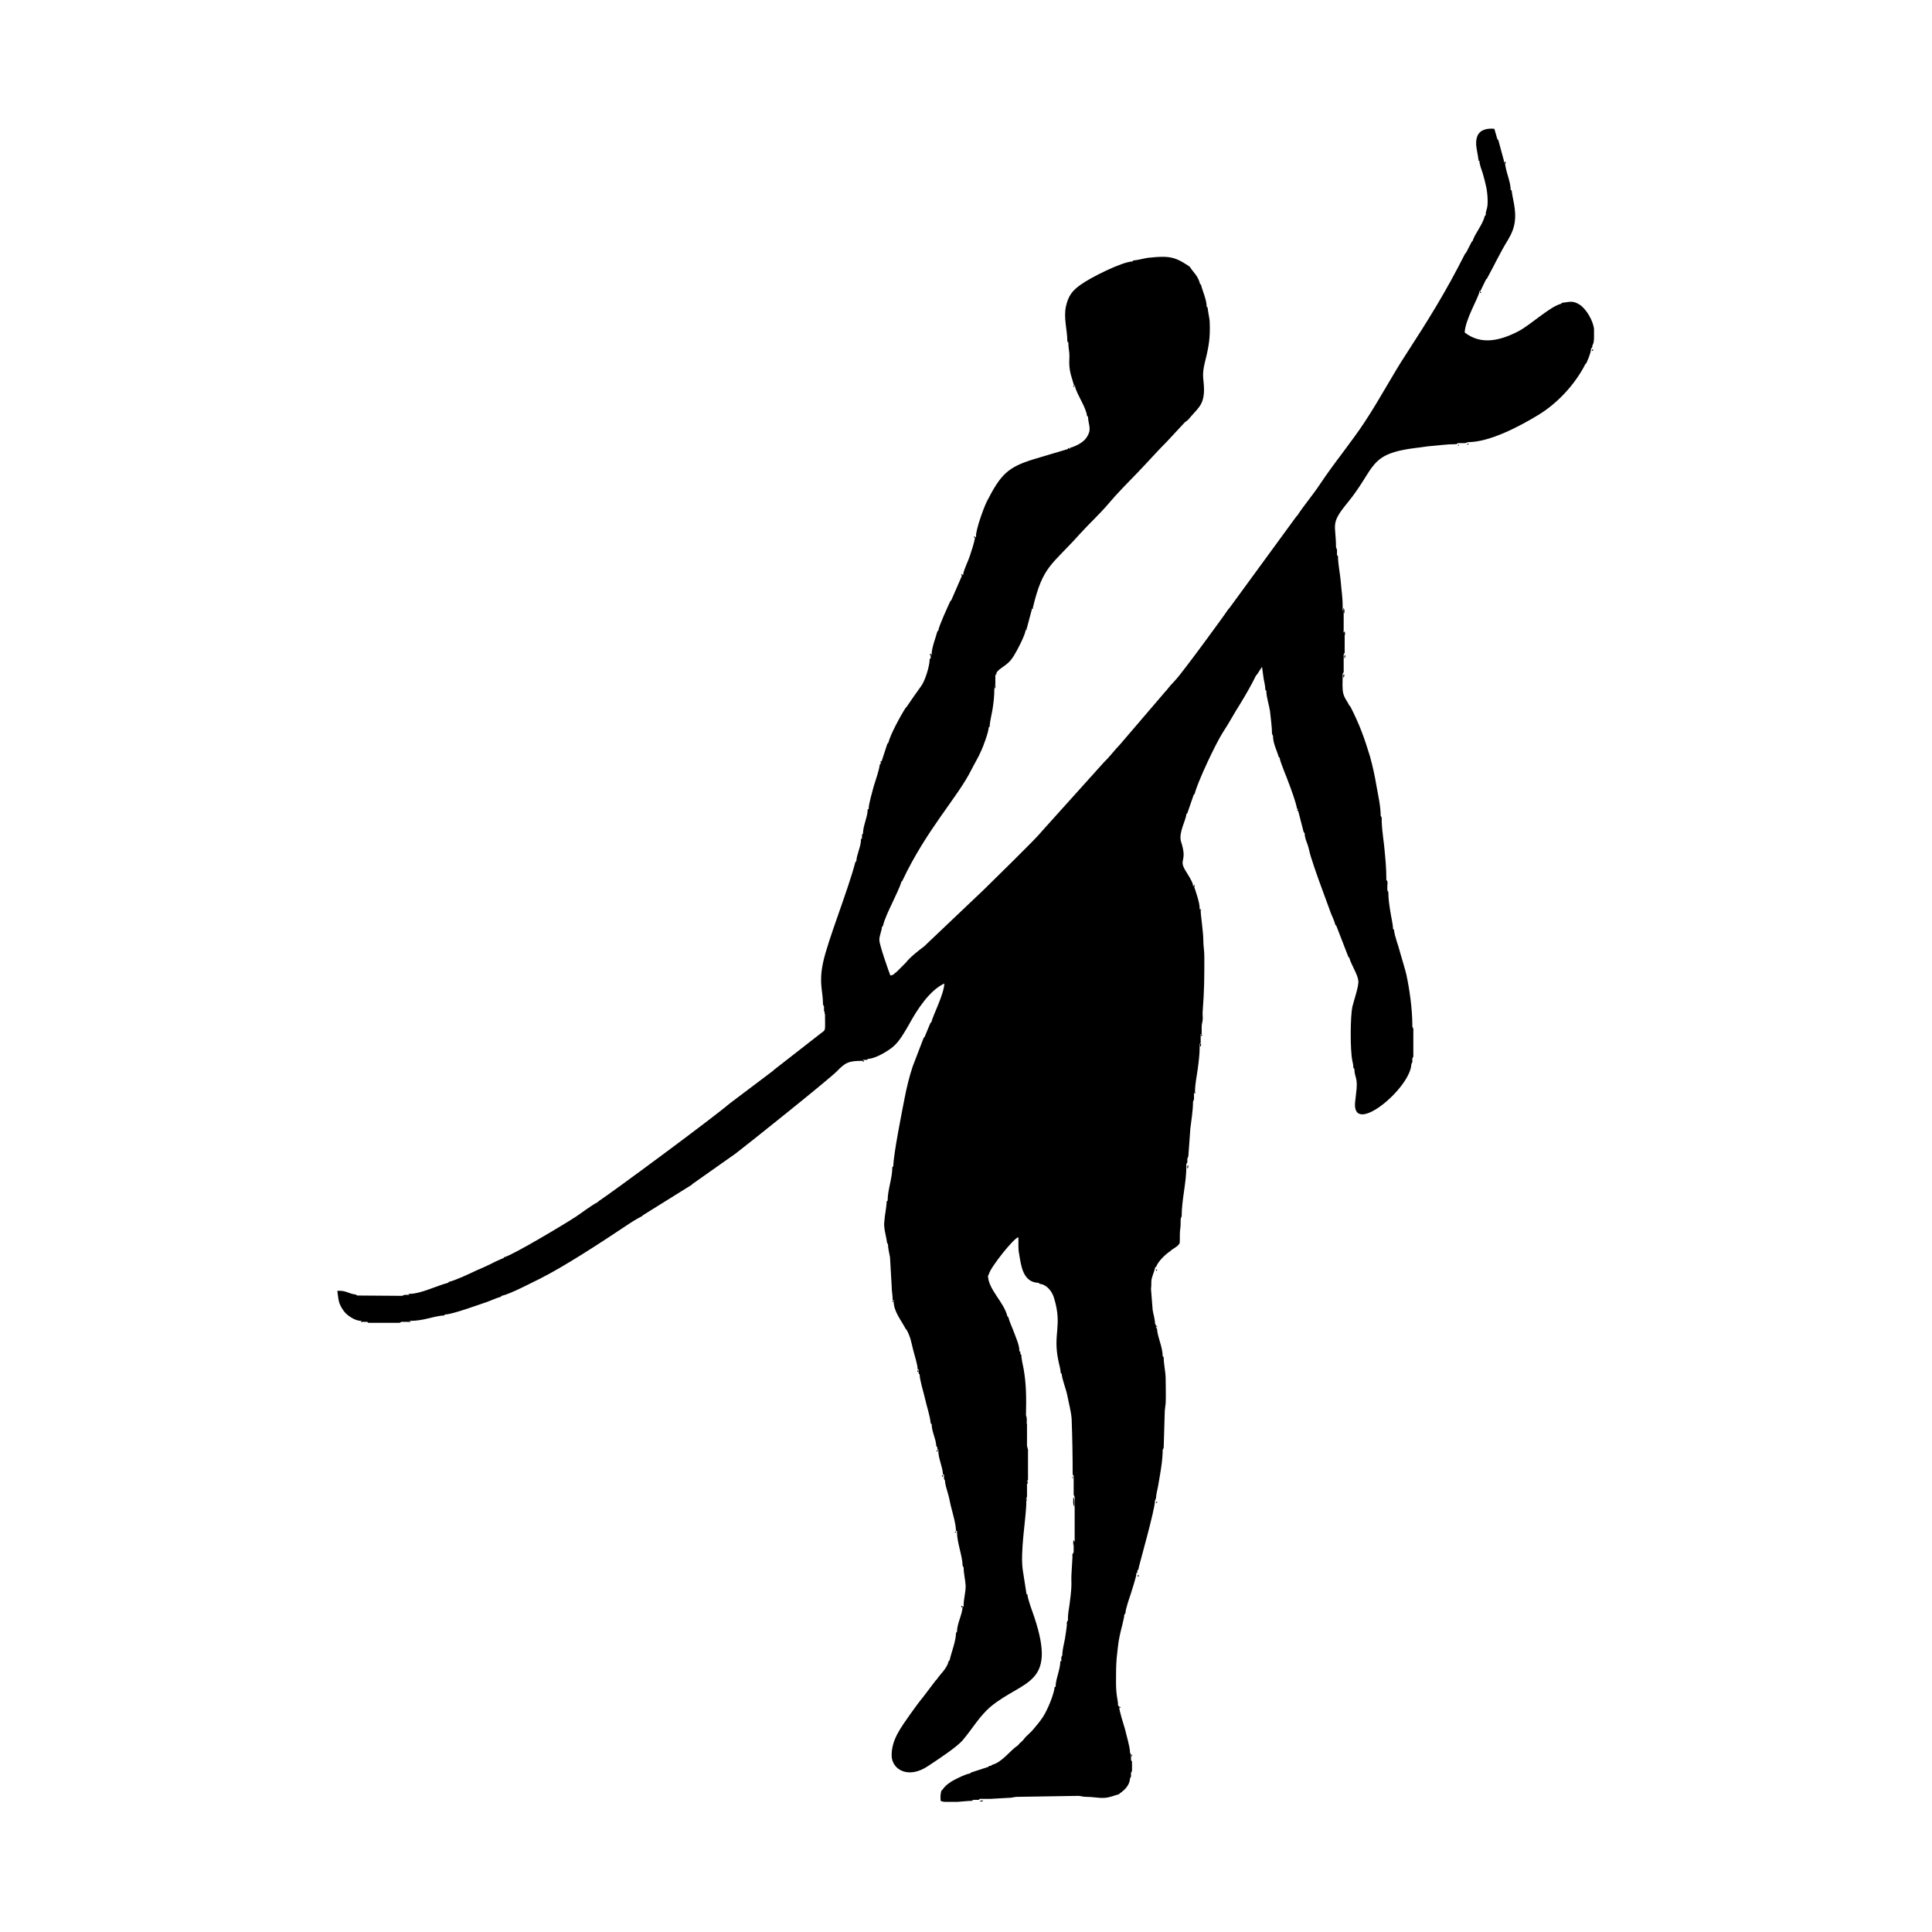 <svg width="1500" height="1500" viewBox="0 0 1500 1500" xmlns="http://www.w3.org/2000/svg">
  <!-- Original SVG transformed and centered -->
  <svg x="261.885" y="100.0" width="976.229" height="1300" viewBox="0 0 377.2 502.3">
      <path class="st0" d="M342.3,9.1l0.3,0.5c0.1,1.3,0.6,2.5,1,3.7c0.4,1.3,0.7,2.6,1,3.9c0.4,1.6,0.7,5,0.3,6.6 	c-0.2,0.8-0.4,1.1-0.4,2.1l-0.3,0.3c-0.6,2.6-3,5.3-3.6,7.4l-0.3,0.3l-1.7,3.3l-0.3,0.3c-5.8,11.5-11,19.8-17.8,30.3 	c-4,6.1-7.6,13-12.2,20c-2,3.1-4.6,6.5-6.8,9.5c-2.2,2.9-4.7,6.3-6.7,9.3c-2.1,3.2-4.7,6.2-6.8,9.4l-0.3,0.3l-20.1,27.5l-0.3,0.3 	c-1.3,2-13.8,19.1-15.9,21.3c-0.6,0.6-2.2,2.4-2.6,3l-0.3,0.3l-13.7,16c-1.6,1.6-3,3.6-4.7,5.2l-18.9,21 	c-1.6,2.1-14.7,14.8-17.3,17.4l-17.9,17c-1.4,1-4.5,3.5-5.4,4.8l-0.3,0.3l-0.3,0.3l-1.9,1.9l-0.3,0.3c-0.9,0.6-0.7,0.9-1.9,1.1 	c-0.6-1.6-3.3-9.2-3.3-10.7c0-1.2,0.7-2.7,0.8-3.9l0.3-0.3c0.4-1.9,1.8-4.8,2.7-6.7c0.8-1.8,2.4-4.9,2.8-6.5l0.3-0.3 	c7.2-15.3,16.6-25.1,20.6-33.1c1-2,2.2-3.9,3.1-6c0.6-1.3,2.2-5.6,2.2-6.9l0.3-0.3c0-1.3,0.7-4,0.9-5.4c0.3-2,0.5-3.7,0.5-5.9 	c0-1-0.1-0.7,0.3-1.4l0-2.7l0.3-0.6c0.3-0.8,1.9-1.8,2.7-2.4c1.1-0.8,1.9-1.7,2.6-2.9c0.9-1.4,3.3-6,3.5-7.6c0-0.5-0.1-0.4,0.3-0.4 	l1.6-6l0.3-0.5c3-12.5,5.6-12.5,14-21.9c2.8-3.1,6-6,8.7-9.2c2.6-3.1,5.9-6.4,8.8-9.4c2.9-3,5.7-6.2,8.7-9.2l5.3-5.7 	c0.4-0.4,0.7-0.4,1.2-1c2.7-3.3,4.6-4.1,4.6-8.9c0-3-0.8-4,0.3-8.3c1.2-4.8,1.6-7.3,1.4-12.1c-0.1-1.3-0.5-2.8-0.6-4.1 	c-0.4,0-0.3,0.1-0.3-0.3c0-2.1-1.2-4.6-1.7-6.6l-0.3-0.3c-0.6-2.4-1.9-3.3-3-5l-0.3-0.3c-2.5-1.6-4.2-2.7-7.4-2.8 	c-1.9,0-3.1,0.1-4.9,0.3c-1.4,0.2-3,0.7-4.4,0.8l-0.3,0.3c-3.1,0.1-12.5,4.8-15.4,6.9c-2.6,1.8-3.8,3.4-4.5,6.5 	c-0.8,3.5,0.4,7.1,0.4,10.6l0.3,0.3c0,1.4,0.2,2.1,0.3,3.3c0.1,1.1-0.1,2.5,0,3.6c0.2,2.6,0.8,3.7,1.4,6c0.4,0,0.3-0.1,0.3,0.3 	c0.6,2.5,3.3,6.2,3.6,8.8l0.3,0.3c0.1,2.6,1.3,3.7-0.5,6.3c-0.9,1.4-3.3,2.6-4.9,3c0,0.4,0.1,0.3-0.4,0.3l-10.4,3.1 	c-7.9,2.4-10,4.6-14.2,12.8c-1,2.1-3.2,8.2-3.2,10.3c0,0.4,0.1,0.3-0.3,0.3c-0.2,1.8-1,3.8-1.5,5.5c-0.5,1.6-1.7,3.9-2,5.4 	c0,0.4,0.1,0.4-0.3,0.4l-3.3,7.6l-0.3,0.3c-0.7,1.5-3.5,7.6-3.6,8.8l-0.3,0.3c-0.5,1.9-1.6,4.6-1.7,6.6c0,0.5,0.1,0.4-0.3,0.4l0,1 	l-0.3,0.3c0,2-1.3,6.3-2.5,8c-1.5,2.1-3,4.2-4.4,6.3l-0.3,0.3c-1.5,2.3-4.6,8-5.2,10.5l-0.3,0.3l-1.7,5.2c0,0.4,0.1,0.3-0.3,0.3 	l0,0.5l-0.3,0.3c-0.1,1.5-1.3,4.8-1.8,6.5c-0.4,1.6-1.5,5.2-1.5,6.7c0,0.5,0.1,0.4-0.3,0.4c-0.1,2.3-1.4,4.7-1.4,7 	c0,0.5,0.1,0.4-0.3,0.4l0,1l-0.3,0.3c0,2.3-1.3,4.5-1.4,6.6l-0.3,0.3c-2.3,8.8-8.3,23.5-9.7,30.2c-1.3,6.2,0,8.4,0,12.5l0.3,0.5 	l0,1.5c0.4,0.5,0.3,0,0.3,1c0,5.6,0.4,4.3-1.7,6L131,282.3l-0.3,0.3l-13,9.8c-5,4.3-34.9,26.4-39.3,29.3l-0.3,0.3 	c-1.8,0.9-4.8,3.2-6.6,4.4c-3.2,2.1-18.7,11.4-21.4,12.1l-0.3,0.3c-0.6,0.2-3.2,1.4-3.9,1.8c-1.4,0.7-2.6,1.2-4,1.8 	c-2.1,1-6.3,3-8.4,3.5l-0.3,0.3c-3.2,0.8-8.2,3.3-11.5,3.3c0,0.4,0.1,0.3-0.4,0.3l-1.1,0l-0.8,0.3L6,350l-0.5-0.3 	c-2.1-0.2-2.9-1.3-5.5-1.1c0.4,2.6,0.2,3.6,1.9,6c1,1.4,3.4,3,5.2,3l0.5,0.3l1.4,0l0.3,0.3h9.4l0.5-0.3h1.9l0.9-0.3 	c1.7,0,3.5-0.3,5.1-0.7c1.3-0.3,3.5-0.9,4.9-0.9l0.3-0.3c1.6,0,6.9-1.8,8.6-2.4c1.4-0.5,2.7-0.9,4.1-1.4c1.3-0.5,2.6-1.1,4-1.5 	l0.3-0.3c2.7-0.6,8.7-3.8,11.4-5.1c7.4-3.7,18.4-10.9,25.6-15.7c1.6-1.1,3.5-2.3,5.1-3.1l0.3-0.3l14.6-9.1l0.3-0.3l12.9-9.1 	c2.9-2.2,27.6-21.9,30.4-24.7c2.6-2.7,3.6-3.1,7.8-3.1c0-0.4-0.1-0.3,0.4-0.3h0.8l0.3-0.3c2.1,0,6-2.3,7.6-3.7 	c1.8-1.5,3.5-4.5,4.7-6.6c2.4-4.4,6.1-10.2,10.6-12.3c-0.1,3.2-3.3,9.3-3.9,11.6l-0.3,0.3l-1.7,4.1l-0.3,0.3l-3.3,8.6 	c-1,3-1.8,6.3-2.4,9.4c-0.8,4.1-3.4,17.1-3.4,20.5l-0.3,0.3c0,3.3-1.4,6.8-1.4,9.9c0,0.5,0.1,0.4-0.3,0.4c0,0.8-0.2,2-0.3,2.8 	c-0.2,1.1-0.3,2.1-0.4,3.2c-0.3,1.8,0.6,4.5,0.8,6.3l0.3,0.6c0,1.2,0.4,2.6,0.6,3.8l0.5,8.6c0,1.7,0.3,2.6,0.3,4.3 	c0.4,0,0.3-0.1,0.3,0.3c0,3.1,2.2,5.6,3.6,8.3l0.3,0.3c1.2,2.3,1.3,3.4,1.9,5.8c0.4,1.7,1.4,4.6,1.4,6.1c0.4,0,0.3-0.1,0.3,0.4 	l0,0.8l0.3,0.3c0,1.6,1.2,5.4,1.6,7.2c0.5,2.3,1.5,5.1,1.7,7.4l0.3,0.3c0,2.2,1.3,4.4,1.4,6.6l0.3,0.3v0.7c0.4,0,0.3-0.1,0.3,0.4 	c0,2.3,1.3,4.8,1.4,7.1c0.4,0,0.3-0.1,0.3,0.4l0,0.9l0.3,0.5c0,1,0.5,2.6,0.8,3.6c0.4,1.3,0.6,2.4,0.9,3.8c0.5,2,1.6,5.7,1.6,7.7 	c0.4,0,0.3-0.1,0.3,0.3c0,3.3,1.6,7,1.7,10.2l0.3,0.5c0,1.9,0.5,3.6,0.6,5.5c0,2.1-0.6,3.9-0.6,5.8c0,0.5,0.1,0.4-0.3,0.4 	c-0.1,2.4-1.7,5.1-1.7,7.6l-0.3,0.3c0,2.5-1.4,5.8-1.9,8.2l-0.3,0.3c-0.5,2.2-2.4,3.7-3.6,5.5l-0.3,0.3l-3.8,5 	c-1.4,1.7-2.6,3.4-3.9,5.2c-2.6,3.8-5.6,7.5-5.5,12.4c0.1,4.1,5,7.1,11,3c2.4-1.6,8.6-5.6,10.4-7.8c2.7-3.2,4.9-7,8.1-9.8 	c9.9-8.3,20.2-6.3,13.3-27c-0.6-1.8-1.9-5.1-2.1-6.9c-0.4,0-0.3,0.1-0.3-0.4l-1-6.4c-1-5.8,1-16,1-21.1l-0.1-0.6l0.3-0.8l0-3.9 	c0-1.1-0.1-0.5,0.3-1.1v-9.2c-0.5-0.5-0.3-0.7-0.3-1.5l0-5.9c-0.6-0.6-0.3-2.3-0.3-3.2c0.1-4.6,0.1-8.9-0.7-13.4 	c-0.2-1.2-0.7-3.1-0.7-4.3l-0.3-0.3l0-0.7c-0.4,0-0.3,0.1-0.3-0.4c0-1.5-1-3.7-1.5-5.1c-0.5-1.4-1.5-3.5-1.8-4.8l-0.3-0.3 	c-1-4.2-5.7-8-5.8-12.1l0.3-0.6c0.5-2,7.3-10.6,8.8-11c0.1,1.6-0.1,3.3,0.2,4.8c0.6,3.4,1,8.8,5.9,8.9l0.3,0.3 	c2.1,0.2,3.7,2.2,4.3,4.2c2.6,8.5-0.4,10.6,1.3,18.8c0.2,1.1,0.7,2.6,0.7,3.7l0.3,0.3c0.2,1.9,1.3,4.5,1.7,6.5 	c0.4,2.2,1.2,5,1.3,7.2c0.2,5.5,0.3,10.8,0.3,16.4l0.3,0.6l0,5.6c0.5,0.6,0.3,2,0.3,2.9l0,9.9c0,1.1,0.2,0.9-0.3,1.7l0,2.7l-0.3,0.5 	l-0.3,5c-0.3,4.3,0.3,3.1-0.6,9.9c-0.2,1.7-0.6,3.2-0.5,5l-0.3,0.5c0,1.6-0.4,3.4-0.6,5c-0.3,1.6-0.8,3.4-0.8,5l-0.3,0.6l0,0.8 	c0,0.5,0.1,0.4-0.3,0.4c0,2.4-1.3,5.1-1.4,7.3c0,0.5,0.1,0.4-0.3,0.4c-0.2,2.3-2.2,7-3.5,9c-1,1.5-1.7,2.3-2.8,3.6 	c-0.9,1.2-2.2,2-3.1,3.3l-0.3,0.3c-0.4,0.5-0.7,0.5-1.1,1.1l-0.3,0.3c-2.3,1.5-4.6,5-7.7,5.8l-0.3,0.3l-0.5,0l-0.3,0.3l-5.2,1.7 	l-0.3,0.3c-1.2,0.1-3.5,1.3-4.7,1.9c-1.5,0.8-2.7,1.7-3.6,3l-0.3,0.3c-0.3,1.3-0.3,1.6-0.2,3c0.4,0.2,0.9,0.3,1.4,0.3h3.7 	c1.5-0.1,3-0.3,4.2-0.3l0.5-0.3l1.6,0c0.6-0.4,0-0.3,1.1-0.3c0.8,0,1.7,0,2.5,0l5.2-0.3c1.2,0,1.5-0.2,2.5-0.3l18.7-0.3 	c1,0.1,1.2,0.3,2.5,0.3c1.9,0,3.3,0.4,5.2,0.3c1.7-0.1,2.9-0.7,4.4-1.1l0.3-0.3c1.5-1,2.9-2.5,3-4.4l0.3-0.6l0-1.1l0.3-0.6v-2.7 	l-0.3-0.6l0-1.5l-0.3-0.7c0-1.7-1.1-5.2-1.5-7c-0.5-1.8-1.7-5.2-1.8-7c-0.4,0-0.3,0.1-0.3-0.3c0-1.6-0.6-2.5-0.6-6.9 	c0-2.6,0-4.7,0.2-7.2c0.3-2.3,0.4-4.4,0.9-6.6c0.3-1.6,1.3-4.9,1.4-6.4l0.3-0.3c0.1-1.5,1.1-4.3,1.6-5.8c0.4-1.3,1.6-5,1.7-6 	c0-0.4-0.1-0.4,0.3-0.4l0-0.7l0.3-0.3c0.1-1,5-17.9,5-20.7l0.3-0.7c0-0.9,0.4-2.5,0.6-3.5c0.2-1.2,0.4-2.3,0.6-3.5 	c0.4-2.4,0.8-4.9,0.8-7.5l0.3-0.6l0.3-10.1c0-1.5,0.2-2.1,0.3-3.3c0.1-2.3,0-4.8,0-7.2c0-2.2-0.6-4.4-0.6-6.6l-0.3-0.3 	c0-2.8-1.6-5.8-1.7-8.3l-0.3-0.2l0-0.7l-0.3-0.6c0-1.2-0.5-2.8-0.7-4l-0.5-6.3c0.1-0.9,0.1-1.5,0.1-2.4c0.1-1.3,0.8-2.6,1.1-3.9 	c0-0.4-0.1-0.3,0.3-0.3c0.6-1.8,2.9-3.9,4.4-4.9l0.3-0.3c0.9-0.6,1.9-1.1,2.4-2c0.1-1.2,0-2.5,0.1-3.7c0.2-1.4,0.2-2.1,0.2-3.6 	l0.3-0.8c0-5,1.4-9.9,1.4-14.9c0-1.1-0.1-0.5,0.3-1.2V309l0.3-0.8l0.6-8.3c0.3-2.6,0.8-5.3,0.8-8l0.3-0.8l0-1.7l0.3-0.5 	c0-2.3,0.5-4.5,0.8-6.7c0.3-2.3,0.6-4.5,0.6-6.9c0-1.1-0.1-0.5,0.3-1.1v-2.2c0-0.5-0.1-0.4,0.3-0.4c0-0.7,0-1.4,0-2.1 	c0-1.1,0.2-1.2,0.3-2.2c0.1-0.8-0.1-1.7,0-2.5c0.5-6.6,0.5-10,0.5-16.5c0-1.8-0.3-3-0.3-4.7c0-2.6-0.8-7.7-0.8-9l-0.3-0.6 	c0-2-1.1-4.9-1.7-6.8c-0.4,0-0.3,0.1-0.3-0.4c-0.3-1.3-1.7-3.3-2.4-4.5c-1.9-3.3,0.8-2.4-1.2-8.5c-0.8-2.6,1.5-6.4,1.6-8.2l0.3-0.3 	l1.9-5.5l0.3-0.3c0.8-3.4,6.3-15.1,8.5-18.5c1.8-2.7,3.3-5.6,5.1-8.4c1.6-2.6,3.5-5.9,4.8-8.6l0.3-0.3l1.5-2.3 	c0.2,1.4,0.3,2.3,0.5,3.6c0.2,1,0.5,2.3,0.5,3.3l0.3,0.3c0,1.9,0.8,4.1,1.1,6.1c0.2,2.1,0.6,4.7,0.6,6.8l0.3,0.6 	c0,2.3,1.1,4.2,1.7,6.3l0.3,0.3c0.1,1.2,2.2,6,2.7,7.5c0.7,1.8,2.3,6.2,2.5,7.8c0.4,0,0.3-0.1,0.3,0.4l1.7,6.6l0.3,0.3 	c0,1.3,0.5,2.4,0.9,3.5c0.4,1.2,0.6,2.5,1,3.7c0.7,2.2,1.5,4.6,2.3,6.8l3.7,10.1c0.5,1.2,1,2.2,1.3,3.4l0.3,0.3l3.6,9.3l0.3,0.3 	c0.5,2,2.5,4.9,2.7,6.9c0.2,1.5-1.4,6.1-1.8,7.8c-0.6,2.8-0.7,12.8,0,16.2c0.2,0.8,0.3,1.3,0.3,2.1l0.3,0.3c0.1,3,1.2,2.4,0.5,7.6 	c-0.1,0.9-0.2,1.7-0.3,2.7c-0.6,9.9,16.7-4.6,16.9-11.7l0.3-0.6v-1.1l0.3-0.6v-8.2c-0.4-0.6-0.3,0-0.3-1.1c0-4.8-0.8-10.7-1.8-15.3 	c-0.5-2.1-1.3-4.5-1.9-6.7c-0.5-2.1-1.6-4.6-1.8-6.7l-0.3-0.3c0-1.4-0.6-3.7-0.8-5.2c-0.3-1.9-0.6-3.7-0.6-5.8l-0.3-0.6v-2.1 	c-0.4-0.8-0.3-0.5-0.3-1.5c0-3-0.3-6.1-0.6-9.1c-0.1-1.3-0.4-3.1-0.5-4.4c-0.2-1.5-0.3-3.1-0.3-4.7l-0.3-0.5c0-3-0.8-6.3-1.3-9.2 	c-0.5-3-1.1-5.7-1.9-8.6c-1.7-5.6-3.1-9.5-5.9-15l-0.3-0.3c-0.7-1.4-1.3-1.9-1.8-3.5c-0.4-1.6-0.2-3.6-0.2-5.3 	c0-1.1-0.1-0.5,0.3-1.2v-4.6c0-1.1-0.1-0.5,0.3-1.2v-5.8c-0.5-0.4-0.3-0.5-0.3-1.2l0-5.2c-0.4-0.7-0.3-0.6-0.3-1.7 	c0-2.9-0.4-5-0.6-7.7c-0.2-2.4-0.8-4.9-0.8-7.4l-0.3-0.3v-1.6l-0.3-0.8c0-6.8-1.8-6.9,3.2-13c9-10.9,6.1-15,21-16.8 	c1.2-0.1,2.7-0.4,3.9-0.5c2.7-0.2,5.1-0.6,8-0.6l0.5-0.3l2.1,0l0.9-0.3c6.5,0,15.4-4.7,21-8.1c5.8-3.5,11.1-9.2,14.2-15.3l0.3-0.3 	c0.5-1.1,1.3-3,1.4-4.1c0-0.5-0.1-0.4,0.3-0.4c0.2-1.7,0.5-0.8,0.6-3v-2.7c-0.2-2.4-2.3-6.1-4.4-7.4c-2.1-1.3-3.1-0.7-5.2-0.5 	l-0.3,0.3c-3.3,0.8-9.2,6.4-12.9,8.3c-5.3,2.7-11,4.2-16,0.3c0.2-3.9,4-10.2,4.4-12.1c0-0.4-0.1-0.3,0.3-0.3l1.7-3.5l0.3-0.3 	c2.1-3.8,4-7.9,6.3-11.6c2.3-3.8,2.5-6.8,1.8-10.8c-0.2-1.1-0.6-2.9-0.7-4l-0.3-0.2c0-2.5-1.6-5.7-1.7-8.2c-0.4,0-0.3,0.1-0.3-0.4 	l-1.7-6.3l-0.3-0.3L347.1,0c-2.1-0.2-4.3,0.2-5.1,2.2C341.1,4.4,342.1,7,342.3,9.1"/> <path class="st0" d="M206.8,389c0-1.1,0.2-2.5-0.3-3.2C206.5,386.7,206.2,388.4,206.8,389"/> <path class="st0" d="M221.1,413.4c0-0.9,0.2-2.4-0.3-2.9C220.8,411.5,220.6,412.6,221.1,413.4"/> <path class="st0" d="M220.8,425c0.4-0.8,0.3-0.7,0.3-1.7C220.6,423.6,220.8,424.3,220.8,425"/> <path class="st0" d="M207,396.4c0-1.1,0.2-0.8-0.3-1.5C206.7,395.7,206.6,395.9,207,396.4"/> <path class="st0" d="M302.1,145.4c0-1,0.2-0.9-0.3-1.7C301.8,144.8,301.6,144.7,302.1,145.4"/> <path class="st0" d="M197.1,168c0.5-0.4,0.3-0.7,0.3-1.4C197,167.3,197.1,166.9,197.1,168"/> <path class="st0" d="M315,226.8c0-1,0.2-0.9-0.3-1.5C314.7,226.3,314.6,226,315,226.8"/> <path class="st0" d="M302.3,151.9c0-1.1,0.1-0.6-0.3-1.2C302,151.4,301.9,151.4,302.3,151.9"/> <path class="st0" d="M206.5,412c0.4-0.7,0.3-0.3,0.3-1.3l-0.3,0.8L206.5,412z"/> <path class="st0" d="M301.8,164.7l0.3-0.5l-0.1-0.7C301.7,164.1,301.8,163.5,301.8,164.7"/> <path class="st0" d="M255,312l0.3-0.5l-0.1-0.7C254.9,311.5,255,310.9,255,312"/> <path class="st0" d="M302.1,158.9l0.3-0.5l-0.1-0.7C302,158.4,302.1,157.8,302.1,158.9"/> <path class="st0" d="M193.8,501.5c-1.1,0-0.5-0.1-1.1,0.3C193.8,501.7,193.2,501.9,193.8,501.5"/> <path class="st0" d="M206.8,406.7c0.4-0.6,0.3,0,0.3-1.1C206.7,406.2,206.8,405.6,206.8,406.7"/> <path class="st0" d="M322.7,270.4c0-1.1,0.1-0.5-0.3-1.1C322.4,270.5,322.3,269.9,322.7,270.4"/> <path class="st0" d="M258.8,275.4c0.4-0.6,0.3,0.1,0.3-1.1C258.7,274.9,258.8,274.3,258.8,275.4"/> <path class="st0" d="M146.5,265.7c0-1,0.1-0.5-0.3-1C146.2,266,146.1,265.2,146.5,265.7"/> <path class="st0" d="M159.4,204.1c-0.4,0-0.3-0.1-0.3,0.4C159.5,204.5,159.4,204.5,159.4,204.1"/> <path class="st0" d="M174.3,372.9c0-0.5,0.1-0.4-0.3-0.4C174,373,173.9,372.9,174.3,372.9"/> <path class="st0" d="M259.4,271.7c-0.4,0-0.3-0.1-0.3,0.4C259.5,272.1,259.4,272.2,259.4,271.7"/> <path class="st0" d="M157.8,211.5c-0.4,0-0.3-0.1-0.3,0.4C157.9,211.9,157.8,212,157.8,211.5"/> <path class="st0" d="M165.2,321.6c-0.4,0-0.3-0.1-0.3,0.4C165.3,322,165.2,322.1,165.2,321.6"/> <path class="st0" d="M376.7,66.2c-0.4,0-0.3-0.1-0.3,0.4C376.8,66.6,376.7,66.7,376.7,66.2"/> <path class="st0" d="M219.6,95.8c-0.5,0-0.4-0.1-0.4,0.3C219.6,96.1,219.6,96.2,219.6,95.8"/> <path class="st0" d="M187.5,443.1c-0.4,0-0.3-0.1-0.3,0.4C187.6,443.5,187.5,443.6,187.5,443.1"/> <path class="st0" d="M217.2,459.9c-0.4,0-0.3-0.1-0.3,0.4C217.4,460.3,217.2,460.4,217.2,459.9"/> <path class="st0" d="M206.8,439.9c0-0.5,0.1-0.4-0.3-0.4C206.5,440,206.4,439.9,206.8,439.9"/> <path class="st0" d="M158,279.5c-0.5,0-0.4-0.1-0.4,0.3C158.1,279.8,158,279.9,158,279.5"/> <path class="st0" d="M178.1,157.5c-0.4,0-0.3-0.1-0.3,0.4C178.3,157.9,178.1,158,178.1,157.5"/> <path class="st0" d="M350.5,10.3c0-0.5,0.1-0.4-0.3-0.4C350.2,10.4,350.1,10.3,350.5,10.3"/> <path class="st0" d="M288.3,204.6c0-0.5,0.1-0.4-0.3-0.4C288,204.7,287.9,204.6,288.3,204.6"/> <path class="st0" d="M215.6,467.6c-0.4,0-0.3-0.1-0.3,0.4C215.7,468,215.6,468.1,215.6,467.6"/> <path class="st0" d="M204.8,367.2c0-0.5,0.1-0.4-0.3-0.4C204.6,367.3,204.4,367.2,204.8,367.2"/> <path class="st0" d="M206.8,150c-0.4,0-0.3-0.1-0.3,0.4C206.9,150.3,206.8,150.4,206.8,150"/> <path class="st0" d="M180.1,396.8c0-0.4,0.1-0.4-0.3-0.4C179.8,396.9,179.7,396.8,180.1,396.8"/> <path class="st0" d="M21.8,349.5c-0.4,0-0.4-0.1-0.4,0.3C21.9,349.7,21.8,349.9,21.8,349.5"/> <path class="st0" d="M240.4,433.9c-0.4,0-0.3-0.1-0.3,0.4C240.5,434.3,240.4,434.4,240.4,433.9"/> <path class="st0" d="M181.7,404.3c0-0.4,0.1-0.4-0.3-0.4C181.4,404.4,181.3,404.3,181.7,404.3"/> <path class="st0" d="M257.2,227.3c0-0.4,0.1-0.4-0.3-0.4C256.9,227.3,256.8,227.3,257.2,227.3"/> <path class="st0" d="M187.5,133.6c-0.4,0-0.3-0.1-0.3,0.4C187.6,133.9,187.5,134,187.5,133.6"/> <path class="st0" d="M234.9,473.7c0-0.4,0.1-0.3-0.3-0.3C234.6,473.8,234.5,473.7,234.9,473.7"/> <path class="st0" d="M166.8,351.9c0-0.4,0.1-0.3-0.3-0.3C166.6,352,166.4,351.9,166.8,351.9"/> <path class="st0" d="M245.9,342.2c-0.4,0-0.3-0.1-0.3,0.3C246,342.6,245.9,342.7,245.9,342.2"/> <path class="st0" d="M221.1,77.4c0-0.4,0.1-0.3-0.3-0.3C220.8,77.5,220.7,77.4,221.1,77.4"/> <path class="st0" d="M191.3,122.3c-0.4,0-0.3-0.1-0.3,0.3C191.5,122.6,191.3,122.7,191.3,122.3"/> <path class="st0" d="M185.6,421.1c0-0.4,0.1-0.3-0.3-0.3C185.3,421.2,185.2,421.1,185.6,421.1"/> <path class="st0" d="M343.1,48.9c-0.4,0-0.3-0.1-0.3,0.3C343.2,49.3,343.1,49.4,343.1,48.9"/> <path class="st0" d="M163.3,189.7c-0.4,0-0.3-0.1-0.3,0.3C163.4,190.1,163.3,190.1,163.3,189.7"/> <path class="st0" d="M261,53.7c0-0.4,0.1-0.3-0.3-0.3C260.7,53.8,260.6,53.7,261,53.7"/> <path class="st0" d="M339.5,94.4l-0.9,0.3C339.7,94.7,339.1,94.8,339.5,94.4"/> <path class="st0" d="M22,357.7l-0.9,0.3C22.1,358,21.6,358.1,22,357.7"/> <path class="st0" d="M245.6,412.3c0.4-0.2,0.3,0.4,0.3-0.7L245.6,412.3z"/> <path class="st0" d="M238.4,488.4c0-1.1,0.1-0.4-0.3-0.7L238.4,488.4z"/> <path class="st0" d="M220.8,404.8l-0.3-0.6C220.5,405.2,220.5,404.6,220.8,404.8"/> <path class="st0" d="M245.9,359.7c0-1.1,0.1-0.4-0.3-0.6L245.9,359.7z"/> <path class="st0" d="M197.4,163.8c0.4-0.2,0.3,0.4,0.3-0.6L197.4,163.8z"/> <path class="st0" d="M259.1,234.7c0-1,0.1-0.4-0.3-0.6L259.1,234.7z"/> <path class="st0" d="M220.5,428.2l0.3-0.5C220.4,427.9,220.5,427.3,220.5,428.2"/> <path class="st0" d="M257.1,289.4c0.4-0.2,0.3,0.4,0.3-0.5L257.1,289.4z"/> <path class="st0" d="M146.2,263.3l-0.3-0.5C145.9,263.6,145.8,263,146.2,263.3"/> <path class="st0" d="M208.4,144c0.4-0.2,0.3,0.4,0.3-0.5L208.4,144z"/> <path class="st0" d="M336.5,94.7l-0.5,0.3C336.9,95,336.3,95.1,336.5,94.7"/> <path class="st0" d="M342.6,9.6l-0.3-0.5C342.3,10,342.2,9.4,342.6,9.6"/> <path class="st0" d="M7.6,358l-0.5-0.3C7.3,358.1,6.7,358,7.6,358"/> <path class="st0" d="M218.9,448.5l0.3-0.5C218.8,448.3,218.9,447.7,218.9,448.5"/> <path class="st0" d="M290.2,211.5l-0.3-0.3L290.2,211.5z"/> <path class="st0" d="M157.5,212.9l-0.3,0.3L157.5,212.9z"/> <path class="st0" d="M155.8,219.7l-0.3,0.3L155.8,219.7z"/> <path class="st0" d="M169.6,225.5l-0.3,0.3L169.6,225.5z"/> <path class="st0" d="M315.3,229.4l-0.3-0.6L315.3,229.4z"/> <path class="st0" d="M163.8,239l-0.3,0.3L163.8,239z"/> <path class="st0" d="M299.6,239.3l-0.3-0.3L299.6,239.3z"/> <path class="st0" d="M316.9,240.7l-0.3-0.3L316.9,240.7z"/> <path class="st0" d="M303.4,248.9l-0.3-0.3L303.4,248.9z"/> <path class="st0" d="M170.7,250l-0.3,0.3L170.7,250z"/> <path class="st0" d="M170.4,250.3l-0.3,0.3L170.4,250.3z"/> <path class="st0" d="M168.2,252.5l-0.3,0.3L168.2,252.5z"/> <path class="st0" d="M178.1,268.2l-0.3,0.3L178.1,268.2z"/> <path class="st0" d="M176.2,272.6l-0.3,0.3L176.2,272.6z"/> <path class="st0" d="M322.4,279.2l0.3-0.6L322.4,279.2z"/> <path class="st0" d="M159.1,279.2l-0.3,0.3L159.1,279.2z"/> <path class="st0" d="M322.2,280.9l0.3-0.6L322.2,280.9z"/> <path class="st0" d="M305.1,282.3l-0.3-0.3L305.1,282.3z"/> <path class="st0" d="M131,282.3l-0.3,0.3L131,282.3z"/> <path class="st0" d="M352.4,18.7l-0.3-0.2L352.4,18.7z"/> <path class="st0" d="M256.9,291.9l0.3-0.8L256.9,291.9z"/> <path class="st0" d="M255.2,309l0.3-0.8L255.2,309z"/> <path class="st0" d="M166.8,311.5l-0.3,0.3L166.8,311.5z"/> <path class="st0" d="M344.5,25.9l-0.3,0.3L344.5,25.9z"/> <path class="st0" d="M106.5,316.7l-0.3,0.3L106.5,316.7z"/> <path class="st0" d="M78.4,321.6l-0.3,0.3L78.4,321.6z"/> <path class="st0" d="M340.6,33.6l-0.3,0.3L340.6,33.6z"/> <path class="st0" d="M91.7,326.1l-0.3,0.3L91.7,326.1z"/> <path class="st0" d="M253.3,327.7l0.3-0.8L253.3,327.7z"/> <path class="st0" d="M165.2,334.9l-0.3-0.6L165.2,334.9z"/> <path class="st0" d="M250.6,337.1l-0.3,0.3L250.6,337.1z"/> <path class="st0" d="M50.1,338.4l-0.3,0.3L50.1,338.4z"/> <path class="st0" d="M338.7,37.2l-0.3,0.3L338.7,37.2z"/> <path class="st0" d="M195.2,344.5l0.3-0.6L195.2,344.5z"/> <path class="st0" d="M33.5,345.9l-0.3,0.3L33.5,345.9z"/> <path class="st0" d="M210.7,347l-0.3-0.3L210.7,347z"/> <path class="st0" d="M238.7,39.6l-0.3,0.3L238.7,39.6z"/> <path class="st0" d="M6,350l-0.5-0.3L6,350z"/> <path class="st0" d="M20.3,349.7l-0.8,0.3L20.3,349.7z"/> <path class="st0" d="M49.2,350.3l-0.3,0.3L49.2,350.3z"/> <path class="st0" d="M255.8,41.6l-0.3-0.3L255.8,41.6z"/> <path class="st0" d="M32.2,355.8l-0.3,0.3L32.2,355.8z"/> <path class="st0" d="M201.3,356.9l-0.3-0.3L201.3,356.9z"/> <path class="st0" d="M345,45.1l-0.3,0.3L345,45.1z"/> <path class="st0" d="M259.1,46.8l-0.3-0.3L259.1,46.8z"/> <path class="st0" d="M9.3,358.3L9,358L9.3,358.3z"/> <path class="st0" d="M19.2,358l-0.5,0.3L19.2,358z"/> <path class="st0" d="M367.6,52.6l-0.3,0.3L367.6,52.6z"/> <path class="st0" d="M170.7,360.5l-0.3-0.3L170.7,360.5z"/> <path class="st0" d="M246.1,360.7l-0.3-0.2L246.1,360.7z"/> <path class="st0" d="M219.2,64.2l-0.3-0.3L219.2,64.2z"/> <path class="st0" d="M205.1,368.2l-0.3-0.3L205.1,368.2z"/> <path class="st0" d="M248.1,369.3l-0.3-0.3L248.1,369.3z"/> <path class="st0" d="M375,70.8l-0.3,0.3L375,70.8z"/> <path class="st0" d="M174.5,374l-0.3-0.3L174.5,374z"/> <path class="st0" d="M217.2,374l-0.3-0.3L217.2,374z"/> <path class="st0" d="M224.9,86.5l-0.3-0.3L224.9,86.5z"/> <path class="st0" d="M178.1,388.8l-0.3-0.3L178.1,388.8z"/> <path class="st0" d="M179.8,395.7l-0.3-0.3L179.8,395.7z"/> <path class="st0" d="M288,115.9l-0.3,0.3L288,115.9z"/> <path class="st0" d="M300.1,126.7l-0.3-0.8L300.1,126.7z"/> <path class="st0" d="M247.8,397.1l0.3-0.6L247.8,397.1z"/> <path class="st0" d="M300.4,128.6l-0.3-0.3L300.4,128.6z"/> <path class="st0" d="M183.9,141.5l-0.3,0.3L183.9,141.5z"/> <path class="st0" d="M182,405.6l-0.3-0.5L182,405.6z"/> <path class="st0" d="M267.6,143.7l-0.3,0.3L267.6,143.7z"/> <path class="st0" d="M180.1,150.6l-0.3,0.3L180.1,150.6z"/> <path class="st0" d="M177.9,158.9l-0.3,0.3L177.9,158.9z"/> <path class="st0" d="M276.2,163.8l-0.3,0.3L276.2,163.8z"/> <path class="st0" d="M348.6,3.6l-0.3-0.3L348.6,3.6z"/> <path class="st0" d="M248.9,168.3l-0.3,0.3L248.9,168.3z"/> <path class="st0" d="M278.9,168.8l-0.3-0.3L278.9,168.8z"/> <path class="st0" d="M187.5,431.8l-0.3-0.5L187.5,431.8z"/> <path class="st0" d="M240.6,432.9l-0.3,0.3L240.6,432.9z"/> <path class="st0" d="M170.7,173.5l-0.3,0.3L170.7,173.5z"/> <path class="st0" d="M304,173.8l-0.3-0.3L304,173.8z"/> <path class="st0" d="M195.8,179.3l-0.3,0.3L195.8,179.3z"/> <path class="st0" d="M236.8,446.1l-0.3,0.3L236.8,446.1z"/> <path class="st0" d="M280.8,182.3l-0.3-0.6L280.8,182.3z"/> <path class="st0" d="M185.6,451.1l-0.3,0.3L185.6,451.1z"/> <path class="st0" d="M217.2,459.1l0.3-0.6L217.2,459.1z"/> <path class="st0" d="M183.4,459.6l-0.3,0.3L183.4,459.6z"/> <path class="st0" d="M165.2,184.2l-0.3,0.3L165.2,184.2z"/> <path class="st0" d="M179.5,465.4l-0.3,0.3L179.5,465.4z"/> <path class="st0" d="M282.8,188.9l-0.3-0.3L282.8,188.9z"/> <path class="st0" d="M163,190.6l-0.3,0.3L163,190.6z"/> <path class="st0" d="M205.9,483.9l-0.3,0.3L205.9,483.9z"/> <path class="st0" d="M204.6,485.2l-0.3,0.3L204.6,485.2z"/> <path class="st0" d="M257.4,199.7l-0.3,0.3L257.4,199.7z"/> <path class="st0" d="M238.7,490.5l-0.3-0.6L238.7,490.5z"/> <path class="st0" d="M196.6,491.3l-0.3,0.3L196.6,491.3z"/> <path class="st0" d="M195.8,491.6l-0.3,0.3L195.8,491.6z"/> <path class="st0" d="M190.3,493.5l-0.3,0.3L190.3,493.5z"/> <path class="st0" d="M238.4,493.8l0.3-0.6L238.4,493.8z"/> <path class="st0" d="M238.2,495.4l0.3-0.6L238.2,495.4z"/> <path class="st0" d="M181.7,498.7l-0.3,0.3L181.7,498.7z"/> <path class="st0" d="M235.1,499.8l-0.3,0.3L235.1,499.8z"/> <path class="st0" d="M255.2,205.4l-0.3,0.3L255.2,205.4z"/> <path class="st0" d="M313.3,207.1l-0.3-0.5L313.3,207.1z"/> <path class="st0" d="M191.1,501.8l-0.5,0.3L191.1,501.8z"/> 
  </svg>
</svg>